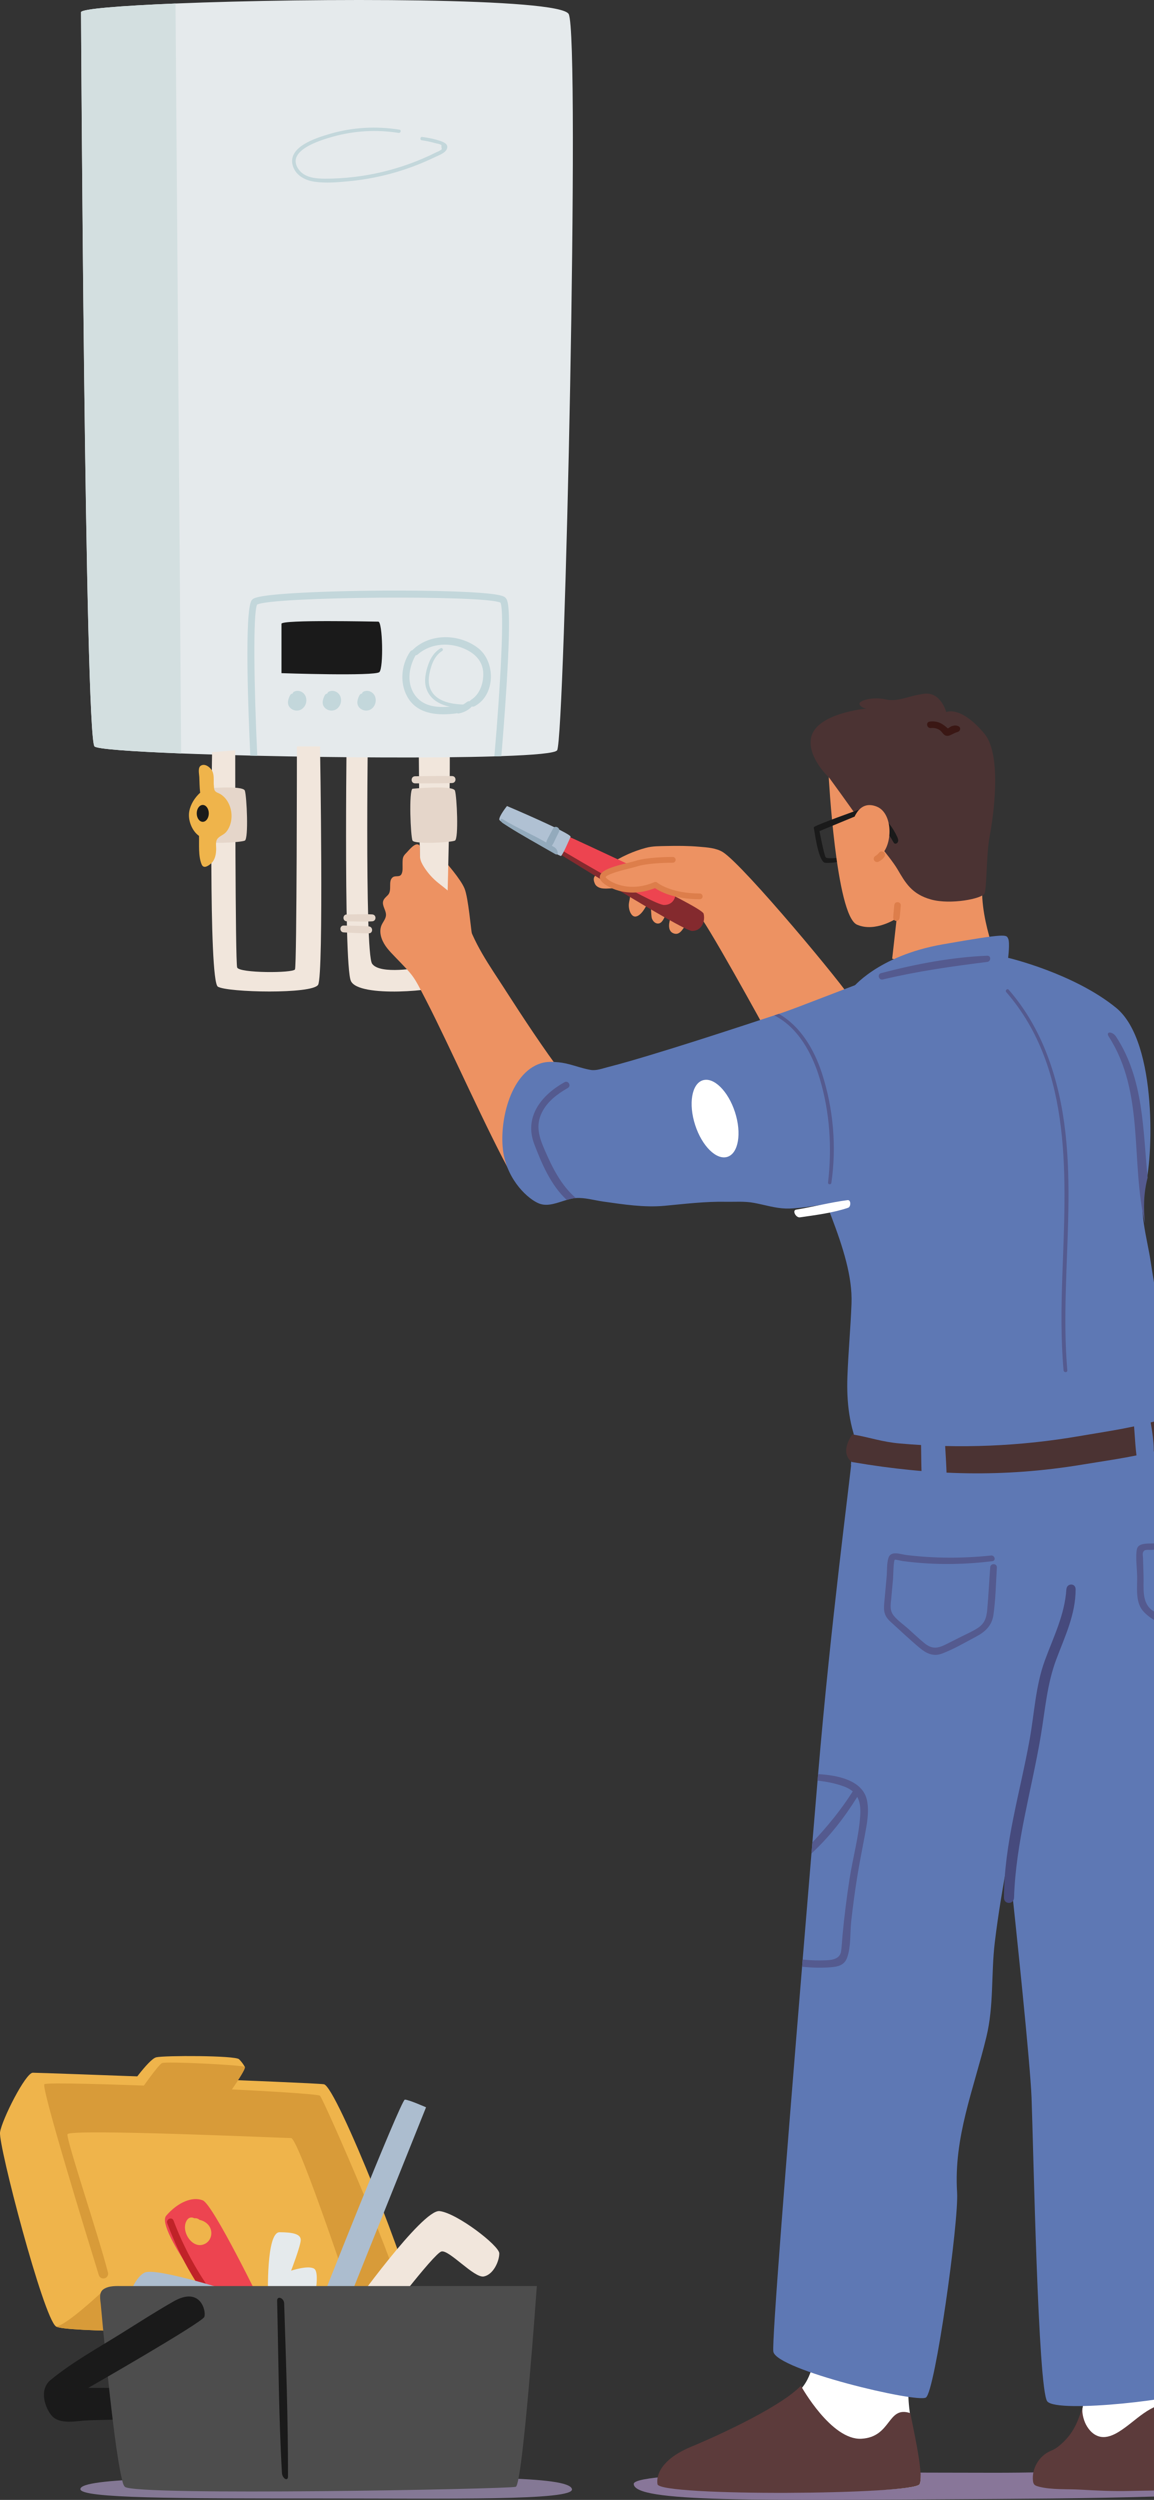 <svg width="145" height="314" viewBox="0 0 145 314" fill="none" xmlns="http://www.w3.org/2000/svg">
<rect x="0" y="0" width="145" height="314" fill="#333333" stroke="none"/>
<g clip-path="url(#clip0_2605_1827)">
<path d="M162 311.532C162.088 313.407 143.619 313.764 125.139 313.883C94.79 314.078 79.729 314.324 79.628 312.003C79.547 310.208 108.694 310.591 125.022 310.591C141.351 310.591 161.881 308.936 162 311.532Z" fill="#887699"/>
<path d="M76.442 108.664C77.212 108.138 78.03 107.68 78.885 107.299C79.618 106.973 80.376 106.701 81.153 106.494C82.011 106.263 82.86 106.286 83.744 106.263C85.121 106.229 86.503 106.237 87.878 106.356C88.832 106.439 89.996 106.504 90.83 107.032C93.493 108.721 106.329 124.174 107.057 125.622C107.784 127.07 96.401 129.728 96.401 129.728C96.401 129.728 88.288 114.881 87.561 114.637C86.935 114.43 86.147 116.202 85.89 116.575C85.625 116.955 85.3 117.391 84.778 117.277C84.131 117.134 84.014 116.564 84.084 115.997C84.118 115.725 84.635 113.43 84.17 113.43C83.983 113.43 83.609 114.974 83.523 115.155C83.38 115.456 83.162 115.912 82.801 115.987C82.351 116.08 82.019 115.699 81.894 115.321C81.824 115.109 81.728 112.948 81.748 112.948C81.577 112.948 81.364 113.495 81.299 113.611C81.083 113.992 80.865 114.391 80.561 114.707C80.288 114.992 79.851 115.303 79.485 115C79.098 114.679 78.96 113.951 79.02 113.492C79.1 112.85 79.469 112.037 78.695 111.648C78.357 111.48 77.957 111.529 77.578 111.537C76.985 111.55 76.385 111.646 75.79 111.599C75.361 111.568 74.901 111.376 74.738 110.98C74.569 110.573 74.509 110.224 74.862 109.908C75.361 109.457 75.891 109.042 76.448 108.662L76.442 108.664Z" fill="#ED9262"/>
<path d="M68.79 106.31C68.79 106.31 85.745 116.932 86.956 116.932C88.166 116.932 88.65 115.725 88.408 114.759C88.166 113.793 69.46 105.243 69.46 105.243L68.79 106.31Z" fill="#842A2E"/>
<path d="M84.17 111.016C84.17 111.016 70.365 104.497 70.123 104.497C69.881 104.497 69.154 105.945 69.154 105.945C69.154 105.945 81.99 113.671 83.442 113.671C84.895 113.671 85.381 111.982 84.17 111.016Z" fill="#ED4450"/>
<path d="M71.695 105.103C71.695 105.103 70.679 107.478 70.484 107.517C70.289 107.558 62.733 103.411 62.733 102.93C62.733 102.448 63.702 101.241 63.702 101.241C63.702 101.241 71.783 104.668 71.695 105.103Z" fill="#B0C1D3"/>
<path d="M84.531 107.999C84.289 107.999 81.382 107.999 79.929 108.48C79.1 108.755 75.086 109.446 75.811 110.413C76.336 111.109 78.96 112.586 82.351 111.138C82.351 111.138 84.045 112.586 87.922 112.586L84.531 107.999Z" fill="#ED9262"/>
<path d="M87.922 112.948C84.627 112.948 82.847 111.93 82.299 111.552C78.776 112.956 76.068 111.358 75.522 110.633C75.364 110.42 75.322 110.179 75.403 109.949C75.665 109.221 77.193 108.794 79.017 108.348C79.363 108.263 79.662 108.19 79.815 108.141C81.252 107.664 83.996 107.638 84.531 107.638C84.731 107.638 84.895 107.802 84.895 108.001C84.895 108.201 84.731 108.364 84.531 108.364C83.105 108.364 81.075 108.485 80.044 108.827C79.862 108.887 79.566 108.959 79.189 109.053C77.248 109.527 76.203 109.908 76.089 110.182C76.089 110.185 76.094 110.19 76.102 110.198C76.505 110.734 78.958 112.195 82.208 110.806C82.335 110.752 82.484 110.775 82.588 110.863C82.603 110.876 84.253 112.226 87.922 112.226C88.122 112.226 88.286 112.389 88.286 112.588C88.286 112.788 88.122 112.951 87.922 112.951V112.948Z" fill="#DD7E4B"/>
<path d="M70.23 104.497C70.474 104.012 69.757 103.585 69.494 104.069C69.336 104.359 69.18 104.652 69.026 104.947C68.884 105.224 68.694 105.517 68.634 105.825C66.924 104.833 64.905 103.96 63.216 102.93C62.777 102.66 62.782 103.139 63.216 103.411C65.222 104.673 67.696 106.1 69.757 107.273C70.258 107.558 70.144 106.701 69.645 106.411C69.541 106.349 69.434 106.289 69.331 106.229C69.536 105.981 69.65 105.68 69.788 105.39C69.931 105.09 70.079 104.792 70.227 104.497H70.23Z" fill="#93AABC"/>
<path d="M102.265 103.914C102.265 103.914 102.785 108.294 103.694 108.374C104.601 108.454 106.004 108.125 106.004 108.125L106.046 107.672C106.046 107.672 103.962 107.942 103.757 107.695C103.549 107.449 102.928 104.201 102.928 104.201L102.268 103.914H102.265Z" fill="#1A1A1A"/>
<path d="M104.115 97.35C104.115 97.35 105.04 114.995 107.683 116.145C109.996 117.15 112.674 115.337 112.674 115.337L112.103 120.416C112.103 120.416 125.269 123.737 125.783 123.097C126.298 122.46 123.385 117.093 123.401 111.848C123.416 106.602 104.115 97.348 104.115 97.348V97.35Z" fill="#ED9262"/>
<path d="M104.198 97.7C104.198 97.7 107.049 101.603 107.854 102.818C108.66 104.03 111.778 107.504 112.771 109.187C113.763 110.874 114.548 112.311 117.003 112.987C119.459 113.663 123.419 112.878 123.707 112.221C123.996 111.563 123.928 107.224 124.359 104.981C124.791 102.738 125.957 94.861 123.686 92.149C120.675 88.554 118.898 89.44 118.898 89.44C118.898 89.44 118.214 86.87 116.13 87.14C114.046 87.409 112.83 88.212 111.261 87.844C109.691 87.476 107.815 87.992 108.003 88.463C108.19 88.937 108.87 88.997 108.87 88.997C108.87 88.997 102.476 89.569 101.901 92.706C101.449 95.174 104.196 97.7 104.196 97.7H104.198Z" fill="#4B3333"/>
<path d="M113.184 113.746C113.225 113.226 112.425 113.153 112.37 113.674C112.334 114.049 112.241 114.881 112.238 115.259C112.235 115.769 112.942 115.834 113.028 115.329C113.093 114.956 113.15 114.122 113.181 113.746H113.184Z" fill="#DD7E4B"/>
<path d="M112.22 105.714C112.264 105.799 112.313 105.893 112.396 105.942C112.57 106.04 112.799 105.882 112.846 105.691C112.893 105.499 112.817 105.297 112.734 105.118C112.472 104.541 112.142 103.997 111.755 103.497C111.64 103.352 111.518 103.207 111.362 103.108C111.23 103.025 111.045 102.981 110.928 103.082C110.876 103.126 110.848 103.191 110.827 103.256C110.658 103.782 110.822 104.038 111.186 104.352C111.614 104.717 111.957 105.222 112.217 105.717L112.22 105.714Z" fill="#1A1A1A"/>
<path d="M107.956 101.686C107.956 101.686 107.441 102.323 107.42 102.551L102.429 104.613C102.429 104.613 102.242 104.139 102.263 103.914C102.283 103.688 107.956 101.686 107.956 101.686Z" fill="#1A1A1A"/>
<path d="M120.415 91.209C120.119 91.095 119.906 91.103 119.599 91.204C119.428 91.261 119.264 91.408 119.095 91.496C118.435 90.895 117.814 90.512 116.819 90.636C116.291 90.701 116.442 91.496 116.964 91.445C117.362 91.403 117.754 91.486 118.087 91.714C118.334 91.882 118.508 92.255 118.783 92.377C118.96 92.455 119.173 92.442 119.35 92.364C119.693 92.216 119.976 92.035 120.345 91.929C120.683 91.831 120.779 91.354 120.41 91.214L120.415 91.209Z" fill="#3A1714"/>
<path d="M107.278 102.88C107.278 102.88 107.956 100.433 110.164 101.313C112.373 102.197 112.191 106.74 110.274 107.708C108.356 108.677 107.278 102.878 107.278 102.878V102.88Z" fill="#ED9262"/>
<path d="M111.167 107.188C111.079 107.043 110.988 106.978 110.819 106.947C110.669 106.918 110.523 107.014 110.435 107.123C110.398 107.167 110.357 107.209 110.32 107.255C110.32 107.255 110.32 107.258 110.318 107.26C110.294 107.284 110.271 107.307 110.248 107.328C110.209 107.361 110.17 107.395 110.128 107.426C110.123 107.429 110.089 107.452 110.073 107.462C110.055 107.473 110.019 107.493 110.022 107.491C109.832 107.594 109.715 107.835 109.821 108.04C109.925 108.237 110.164 108.338 110.372 108.239C110.669 108.1 110.947 107.89 111.128 107.615C111.206 107.499 111.245 107.317 111.167 107.188Z" fill="#DD7E4B"/>
<path d="M147.106 173.194C147.197 174.891 146.581 177.069 146.048 178.737L108.023 182.117C106.711 179.239 106.363 176.077 106.477 172.938C106.586 169.878 106.877 166.804 106.992 163.76C107.059 161.986 106.768 160.214 106.332 158.492C105.363 154.684 103.705 151.105 102.445 147.39C101.356 144.186 100.02 140.174 101.325 136.923C103.06 132.6 105.027 128.363 107.054 124.172C107.054 124.172 110.203 120.066 118.438 118.618C126.672 117.17 126.43 117.411 126.672 117.893C126.914 118.375 126.672 120.307 126.672 120.307C126.672 120.307 134.906 122.239 140.236 126.583C145.565 130.93 144.838 146.139 143.868 149.035C142.961 151.75 144.154 155.619 144.567 158.368C145.077 161.743 145.687 165.102 146.402 168.441C146.737 170.008 147.02 171.598 147.106 173.186V173.194Z" fill="#5E78B4"/>
<path d="M131.609 132.574C130.468 129.562 128.868 126.746 126.742 124.314C126.56 124.104 126.256 124.41 126.438 124.617C134.927 134.385 133.901 148.271 133.482 160.284C133.345 164.232 133.288 168.185 133.638 172.124C133.664 172.422 134.135 172.427 134.109 172.124C132.978 158.989 136.416 145.261 131.609 132.574Z" fill="#545A8F"/>
<path d="M144.198 147.914C143.603 141.954 143.731 135.543 140.236 130.212C139.784 129.521 138.869 129.518 139.324 130.22C143.853 137.245 142.039 145.898 143.863 153.682C143.66 151.75 143.697 149.825 144.198 147.916V147.914Z" fill="#545A8F"/>
<path d="M124.045 120.043C119.558 120.227 115.047 121.092 110.71 122.229C110.193 122.364 110.411 123.151 110.931 123.027C115.268 121.988 119.625 121.377 124.045 120.823C124.526 120.763 124.56 120.025 124.045 120.046V120.043Z" fill="#545A8F"/>
<path d="M56.196 113.793C56.196 113.793 56.679 122.967 55.954 123.693C55.226 124.418 45.056 125.381 44.087 123.211C43.118 121.038 43.604 88.445 43.604 88.445L46.267 88.686C46.267 88.686 45.784 119.59 46.75 121.038C47.72 122.486 52.805 121.519 52.805 121.519L53.288 113.07L56.193 113.795L56.196 113.793Z" fill="#F1E6DC"/>
<path d="M55.954 108.239C55.954 108.239 57.892 110.413 58.376 111.62C58.859 112.827 59.171 116.805 59.345 117.655C59.519 118.504 56.196 119.103 56.196 119.103L54.502 113.068L55.954 108.239Z" fill="#ED9262"/>
<path d="M56.196 113.793C56.196 113.793 56.923 88.683 56.196 88.202C55.468 87.72 52.563 88.442 52.563 88.442L52.805 113.793H56.196Z" fill="#F1E6DC"/>
<path d="M63.497 124.353C61.4 121.102 59.519 118.559 58.376 114.759C57.843 112.987 56.494 112.034 55.086 110.915C54.377 110.35 53.764 109.669 53.278 108.905C53.046 108.542 52.841 108.154 52.784 107.721C52.722 107.263 52.792 106.799 52.745 106.341C52.74 106.292 52.732 106.237 52.701 106.198C52.262 105.639 51.352 106.83 51.095 107.087C50.96 107.221 50.825 107.359 50.729 107.525C50.562 107.807 50.586 108.203 50.581 108.524C50.573 108.923 50.64 109.423 50.448 109.791C50.222 110.226 49.697 109.939 49.364 110.179C48.702 110.659 49.325 111.816 48.733 112.43C48.517 112.656 48.25 112.858 48.154 113.156C47.961 113.749 48.535 114.342 48.499 114.964C48.471 115.427 48.115 115.795 47.933 116.222C47.712 116.746 47.766 117.352 47.959 117.885C48.297 118.818 48.931 119.452 49.603 120.154C52.077 122.726 51.877 122.426 53.53 125.625C56.549 131.471 61.213 142.093 64.427 147.836C64.542 148.038 64.799 146.668 64.911 146.87L65.308 147.238C66.722 145.624 67.517 143.578 68.281 141.575C69.115 139.397 69.946 137.219 70.781 135.04C68.192 131.577 65.833 127.982 63.492 124.353H63.497Z" fill="#ED9262"/>
<path d="M114.829 147.862C114.062 149.053 112.82 149.323 111.658 150.25C110.448 151.216 108.122 151.405 106.329 151.216C104.386 151.009 102.46 151.517 100.516 151.703C99.929 151.757 99.337 151.817 98.747 151.799C97.383 151.757 96.081 151.335 94.751 151.089C93.532 150.861 92.371 150.973 91.147 150.949C88.605 150.903 86.043 151.216 83.518 151.452C80.969 151.693 78.308 151.278 75.787 150.921C74.694 150.765 73.472 150.403 72.358 150.48C72.306 150.48 72.259 150.488 72.21 150.493C71.885 150.53 71.549 150.613 71.209 150.716C70.05 151.055 68.837 151.607 67.722 151.162C66.41 150.641 63.83 148.367 63.248 144.79C62.666 141.21 63.988 134.818 67.943 133.559C68.66 133.328 69.432 133.354 70.18 133.427C71.404 133.548 72.521 134.007 73.675 134.276C73.862 134.32 74.049 134.359 74.239 134.39C74.92 134.504 75.71 134.204 76.37 134.035C78.118 133.592 79.849 133.077 81.577 132.559C85.56 131.36 89.523 130.08 93.477 128.788C94.745 128.373 96.013 127.951 97.281 127.539C97.44 127.485 97.596 127.435 97.754 127.384C97.788 127.373 97.822 127.363 97.856 127.35C98.596 127.109 99.529 126.767 100.514 126.394C100.683 126.329 100.852 126.265 101.023 126.197C103.991 125.052 109.476 122.967 109.476 122.967L114.826 147.862H114.829Z" fill="#5E78B4"/>
<path d="M72.358 150.48C72.306 150.48 72.259 150.488 72.21 150.493C71.885 150.53 71.549 150.613 71.209 150.716C69.232 148.888 68.076 146.183 67.138 143.73C65.823 140.296 68.01 137.558 70.931 135.929C71.401 135.667 71.817 136.379 71.352 136.651C70.053 137.397 68.808 138.317 68.115 139.682C67.252 141.373 67.743 142.845 68.455 144.479C69.427 146.712 70.51 148.89 72.358 150.483V150.48Z" fill="#545A8F"/>
<path d="M104.461 148.574C104.425 148.841 104.014 148.797 104.045 148.527C104.552 144.14 104.271 139.697 102.993 135.457C102.047 132.31 100.27 129.041 97.289 127.539C97.448 127.485 97.604 127.435 97.762 127.384C97.796 127.373 97.83 127.363 97.864 127.35C100.568 128.883 102.302 131.813 103.266 134.779C104.703 139.185 105.131 143.987 104.461 148.574Z" fill="#545A8F"/>
<path d="M92.352 139.695C93.21 142.35 92.784 144.862 91.401 145.305C90.019 145.748 88.203 143.956 87.345 141.303C86.488 138.648 86.914 136.136 88.296 135.693C89.679 135.25 91.495 137.043 92.352 139.695Z" fill="white"/>
<path d="M106.503 150.742C104.505 150.991 102.024 151.615 100.033 151.939C99.508 152.024 99.999 152.98 100.516 152.905C102.46 152.623 104.71 152.34 106.571 151.698C106.937 151.571 106.942 150.688 106.503 150.742Z" fill="white"/>
<path d="M134.55 307.991C134.55 307.991 136.307 303.789 136.998 295.045C137.692 286.3 147.387 297.348 147.387 297.348C147.387 297.348 148.08 304.712 148.54 305.864C149.003 307.014 149.925 309.086 149.925 309.086L134.548 307.993L134.55 307.991Z" fill="white"/>
<path d="M130.526 312.334C132.118 312.754 134.158 312.614 135.787 312.713C137.83 312.834 139.88 312.925 141.927 312.876C143.676 312.834 145.427 312.837 147.176 312.757C148.267 312.705 149.4 312.731 149.816 311.547C150.845 308.61 149.011 305.121 148.041 302.414C147.974 302.228 147.896 302.028 147.73 301.924C147.615 301.852 147.475 301.839 147.337 301.831C146.03 301.772 144.78 302.373 143.707 303.119C142.634 303.865 141.675 304.771 140.561 305.455C139.893 305.864 139.121 306.201 138.347 306.084C137.479 305.952 136.84 305.279 136.45 304.533C136.141 303.942 135.844 302.841 136.078 302.181C135.577 303.603 135.156 305.403 133.308 307.014C132.887 307.382 132.573 307.618 132.053 307.828C130.598 308.418 129.629 310.027 129.79 311.583C129.808 311.757 129.842 311.938 129.959 312.068C130.066 312.187 130.221 312.244 130.372 312.288C130.424 312.303 130.476 312.316 130.528 312.332L130.526 312.334Z" fill="#5C3B3B"/>
<path d="M106.075 287.958C106.075 287.958 106.072 287.974 106.069 287.98L106.075 287.964C106.075 287.964 106.075 287.964 106.075 287.958Z" fill="#F0915F"/>
<path d="M103.752 275.497C103.494 282.594 102.291 296.783 101.904 297.809C101.231 299.598 100.405 302.29 87.68 307.421C85.072 308.473 82.855 310.2 83.079 311.767C83.302 313.334 114.87 313.368 115.546 312.026C116.219 310.685 113.919 304.134 114.143 299.881C114.236 298.114 114.764 292.711 116.351 287.857C116.575 287.178 116.798 286.487 117.027 285.785C117.762 283.511 118.51 281.133 119.176 278.799C114.091 277.437 108.967 276.079 103.752 275.497Z" fill="white"/>
<path d="M108.249 306.317C104.458 306.54 100.678 299.749 100.633 299.663C97.752 302.642 88.668 306.576 86.872 307.312C83.666 308.625 82.388 310.459 82.614 312.024C82.84 313.588 114.873 313.365 115.546 312.024C116.019 311.078 115.177 306.962 114.374 303.1C111.469 302.137 112.051 306.092 108.249 306.317Z" fill="#5C3B3B"/>
<path d="M135.613 195.625C134.691 204.831 131.918 207.133 130.302 212.656C128.686 218.178 127.532 228.995 127.532 228.995C127.532 228.995 127.171 230.738 126.703 233.243C126.043 236.809 125.422 240.392 124.993 243.995C124.521 247.968 124.892 251.897 123.941 255.84C122.34 262.47 119.823 268.42 120.259 275.37C120.49 279.053 117.489 300.456 116.336 301.145C115.182 301.836 97.635 297.692 97.172 295.392C96.965 294.353 98.755 271.645 100.782 247.033C100.805 246.732 100.831 246.432 100.854 246.131C101.218 241.705 101.59 237.226 101.959 232.807C101.998 232.344 102.037 231.878 102.076 231.414C102.294 228.795 102.512 226.202 102.725 223.656C102.749 223.382 102.772 223.11 102.795 222.838C104.404 203.673 106.794 185.935 107.031 183.184C107.041 183.05 107.254 182.793 107.262 182.723C107.27 182.651 107.031 184.104 107.031 184.104L113.134 182.441L135.153 176.52C135.153 176.52 135.481 178.854 135.709 182.309C135.782 183.407 135.847 184.619 135.886 185.907C135.98 188.906 135.946 192.31 135.613 195.623V195.625Z" fill="#5E78B4"/>
<path d="M148.434 193.872C148.408 193.602 148.382 193.335 148.358 193.071C148.028 189.696 146.669 181.659 146.542 180.483C146.319 178.411 146.594 175.986 146.394 174.152C146.098 174.24 145.804 174.331 145.511 174.417C133.192 178.001 120.288 180.649 107.509 177.722L107.197 181.055L106.919 183.993L107.026 184.215L107.189 184.557L125.921 226.003C125.921 226.003 126.249 228.964 126.709 233.243C127.745 242.878 129.455 259.212 129.616 263.517C129.847 269.731 130.424 299.995 131.578 301.606C132.732 303.217 149.47 301.261 150.393 300.109C151.315 298.959 152.355 234.864 148.662 196.198C148.587 195.408 148.512 194.633 148.439 193.869L148.434 193.872Z" fill="#5E78B4"/>
<path d="M108.663 230.536C108.34 232.274 107.99 234.004 107.709 235.75C107.413 237.597 107.161 239.454 106.958 241.314C106.802 242.749 106.935 244.474 106.459 245.844C106.108 246.865 105.287 247.03 104.313 247.103C103.131 247.191 101.953 247.155 100.782 247.03C100.805 246.73 100.831 246.429 100.854 246.129C101.857 246.235 102.873 246.266 103.887 246.217C104.723 246.176 105.555 245.986 105.685 245.072C105.778 244.412 105.802 243.738 105.864 243.072C106.088 240.689 106.386 238.312 106.755 235.942C107.166 233.313 107.919 230.665 108.088 228.005C108.145 227.091 108.06 226.322 107.714 225.7C106.108 228.285 104.204 230.743 101.959 232.807C101.998 232.344 102.037 231.878 102.076 231.414C103.954 229.427 105.672 227.337 107.148 225.008C106.867 224.77 106.514 224.565 106.072 224.4C105.001 223.998 103.863 223.783 102.725 223.656C102.749 223.382 102.772 223.11 102.795 222.838C105.121 222.965 108.387 223.55 108.935 226.122C109.237 227.552 108.925 229.124 108.665 230.536H108.663Z" fill="#545A8F"/>
<path d="M148.174 205.017C146.688 204.307 144.619 203.587 143.556 202.269C142.629 201.122 142.917 199.282 142.881 197.912C142.855 196.938 142.709 195.884 142.8 194.918C142.839 194.519 142.902 194.229 143.299 194.048C143.871 193.789 144.708 193.913 145.323 193.835C146.347 193.706 147.348 193.467 148.34 193.188C148.363 193.429 148.387 193.672 148.41 193.918C147.223 194.299 145.999 194.54 144.76 194.672C144.565 194.693 143.964 194.623 143.803 194.744C143.478 194.996 143.611 195.335 143.621 195.708C143.642 196.441 143.663 197.174 143.686 197.904C143.733 199.448 143.406 201.352 144.863 202.326C146.017 203.1 147.34 203.694 148.59 204.292C149.075 204.525 148.657 205.245 148.176 205.015L148.174 205.017Z" fill="#545A8F"/>
<path d="M124.422 196.85C124.287 198.599 124.209 200.355 124.053 202.101C123.957 203.176 123.762 203.906 122.8 204.522C122.205 204.906 121.54 205.191 120.909 205.509C120.22 205.856 119.529 206.204 118.84 206.548C117.793 207.071 117.089 207.162 116.117 206.362C115.429 205.797 114.782 205.173 114.117 204.579C113.545 204.069 112.817 203.567 112.329 202.976C111.739 202.264 111.918 201.557 111.996 200.689L112.212 198.28C112.241 197.969 112.259 196.011 112.433 195.905C112.498 195.866 113.275 196.06 113.444 196.081C113.914 196.143 114.387 196.198 114.857 196.242C118.134 196.563 121.434 196.501 124.7 196.091C125.17 196.032 124.996 195.33 124.534 195.379C120.989 195.752 117.419 195.749 113.88 195.317C113.134 195.226 111.931 194.726 111.63 195.687C111.409 196.392 111.471 197.311 111.406 198.047C111.328 198.917 111.248 199.788 111.17 200.658C111.053 201.95 110.861 202.756 111.866 203.673C113.09 204.787 114.304 205.939 115.577 206.999C116.406 207.69 117.279 208.102 118.344 207.706C119.802 207.164 121.249 206.31 122.624 205.582C123.801 204.958 124.632 204.196 124.827 202.826C125.105 200.878 125.136 198.85 125.256 196.887C125.29 196.35 124.461 196.317 124.419 196.853L124.422 196.85Z" fill="#545A8F"/>
<path d="M133.989 199.627C133.784 202.841 132.35 205.647 131.276 208.589C130.12 211.762 129.975 215.142 129.38 218.463C128.2 225.058 126.163 231.577 126.147 238.356C126.147 239.239 127.384 239.236 127.413 238.356C127.639 231.385 129.642 224.791 130.783 217.979C131.331 214.712 131.56 211.513 132.729 208.408C133.8 205.564 135.153 202.777 135.153 199.63C135.153 198.811 134.041 198.829 133.992 199.63L133.989 199.627Z" fill="#464A7D"/>
<path d="M146.89 181.78C143.141 182.923 139.799 183.332 135.938 183.969C126.134 185.588 117.04 185.339 107.218 183.666C107.155 183.656 107.091 183.645 107.028 183.632C105.402 182.356 107.101 180.164 107.101 180.164C109.406 180.563 110.754 181.104 113.08 181.309C120.605 181.98 128.2 181.661 135.637 180.379C139.433 179.724 142.699 179.304 146.381 178.152C146.997 178.797 147.969 180.146 146.895 181.778L146.89 181.78Z" fill="#4B3333"/>
<path d="M144.378 177.54C144.172 176.406 142.185 176.732 142.351 177.887C142.618 179.729 142.582 181.62 142.896 183.446C143.068 184.441 144.801 184.371 144.913 183.376C145.126 181.457 144.718 179.429 144.378 177.54Z" fill="#5E78B4"/>
<path d="M118.695 180.439C118.601 178.53 115.676 178.631 115.717 180.545C115.761 182.617 115.733 184.71 115.894 186.777C116.047 188.74 118.947 188.639 118.96 186.668C118.973 184.596 118.796 182.511 118.695 180.441V180.439Z" fill="#5E78B4"/>
<path d="M51.836 99.067C51.836 99.067 56.921 98.586 57.165 99.308C57.407 100.034 57.648 105.344 57.165 105.584C56.681 105.825 52.08 106.066 51.836 105.584C51.591 105.103 51.352 99.308 51.836 99.065V99.067Z" fill="#E5D6CA"/>
<path d="M56.809 97.477C55.258 97.444 53.704 97.485 52.153 97.503C51.578 97.511 51.576 98.394 52.153 98.394C53.704 98.389 55.258 98.41 56.809 98.353C57.373 98.332 57.375 97.49 56.809 97.477Z" fill="#E5D6CA"/>
<path d="M46.332 116.357C45.29 116.277 44.235 116.282 43.188 116.254C42.632 116.238 42.635 117.09 43.188 117.113C44.233 117.158 45.285 117.24 46.332 117.233C46.904 117.23 46.888 116.401 46.332 116.357Z" fill="#E5D6CA"/>
<path d="M46.758 114.855C45.703 114.798 44.633 114.852 43.575 114.86C43.019 114.865 43.019 115.715 43.575 115.72C44.633 115.73 45.701 115.782 46.758 115.725C47.319 115.694 47.322 114.883 46.758 114.855Z" fill="#E5D6CA"/>
<path d="M70.001 94.237C69.796 94.597 67.109 94.835 62.993 94.975C62.708 94.988 62.416 94.993 62.118 95.004C54.491 95.234 42.619 95.164 32.327 94.926C32.033 94.918 31.742 94.91 31.454 94.905C28.338 94.827 25.389 94.739 22.767 94.636C16.568 94.392 12.207 94.084 11.877 93.755C10.667 92.548 10.183 1.528 10.183 1.528C10.251 1.119 15.107 0.725 22.058 0.44C39.579 -0.275 70.417 -0.303 71.459 1.772C72.911 4.67 70.976 92.548 70.006 94.239L70.001 94.237Z" fill="#E5EAEC"/>
<path d="M31.451 94.908C31.225 90.186 30.669 76.585 31.636 75.377C31.825 75.144 32.137 74.753 37.996 74.448C41.276 74.277 45.592 74.178 49.84 74.178C53.358 74.178 56.585 74.248 58.924 74.373C63.128 74.598 63.388 74.924 63.562 75.137C63.793 75.424 64.272 76.02 63.656 86.028C63.424 89.758 63.123 93.439 62.993 94.978C62.707 94.99 62.416 94.996 62.117 95.006C62.881 86.272 63.393 76.774 62.889 75.699C61.016 74.72 34.122 74.929 32.306 75.942C31.776 76.934 31.919 86.37 32.327 94.928L31.454 94.908H31.451Z" fill="#C3D7DB"/>
<path d="M22.762 94.636C16.562 94.392 12.202 94.084 11.872 93.755C10.661 92.548 10.178 1.528 10.178 1.528C10.245 1.119 15.102 0.725 22.053 0.44L22.762 94.636Z" fill="#D3DFE0"/>
<path d="M60.015 81.356C57.661 79.589 54.06 79.519 51.89 81.594C51.864 81.617 51.843 81.643 51.825 81.666C51.719 81.682 51.615 81.737 51.537 81.85C50.344 83.583 50.173 86.078 51.391 87.855C52.709 89.774 55.2 89.883 57.297 89.608C57.339 89.603 57.378 89.59 57.414 89.577C57.492 89.613 57.583 89.626 57.687 89.606C58.272 89.484 58.846 89.212 59.259 88.774C59.27 88.764 59.275 88.753 59.285 88.743C59.389 88.777 59.511 88.772 59.636 88.704C62.294 87.3 62.299 83.068 60.015 81.356ZM59.176 87.919C59.103 87.963 59.051 88.018 59.018 88.077C58.903 88.059 58.779 88.085 58.662 88.176C58.511 88.297 58.358 88.401 58.194 88.492C56.562 88.437 54.598 88.07 54.003 86.337C53.725 85.528 53.927 84.586 54.166 83.79C54.411 82.977 54.821 82.223 55.556 81.765C55.772 81.63 55.577 81.293 55.356 81.426C54.593 81.882 54.125 82.602 53.829 83.425C53.496 84.347 53.247 85.503 53.561 86.458C54.011 87.826 55.214 88.492 56.528 88.766C54.977 88.888 53.312 88.769 52.267 87.479C51.053 85.977 51.316 83.879 52.223 82.309C52.314 82.306 52.407 82.273 52.496 82.198C54.187 80.719 56.684 80.636 58.649 81.625C59.87 82.239 60.707 83.221 60.725 84.635C60.74 85.873 60.265 87.246 59.171 87.914L59.176 87.919Z" fill="#C3D7DB"/>
<path d="M35.367 78.351V84.552C35.367 84.552 47.13 84.956 47.67 84.417C48.211 83.879 48.076 78.082 47.535 78.082C46.995 78.082 35.367 77.812 35.367 78.351Z" fill="#1A1A1A"/>
<path d="M38.444 87.585C38.256 86.956 37.578 86.591 36.968 86.868C36.853 86.919 36.788 87.013 36.765 87.119C36.643 87.124 36.523 87.186 36.445 87.334C36.18 87.842 36.011 88.458 36.471 88.916C36.853 89.297 37.467 89.37 37.919 89.067C38.394 88.748 38.602 88.129 38.441 87.585H38.444Z" fill="#C3D7DB"/>
<path d="M42.804 87.585C42.617 86.956 41.938 86.591 41.328 86.868C41.213 86.919 41.148 87.013 41.125 87.119C41.003 87.124 40.883 87.186 40.805 87.334C40.54 87.842 40.371 88.458 40.831 88.916C41.213 89.297 41.827 89.37 42.279 89.067C42.754 88.748 42.962 88.129 42.801 87.585H42.804Z" fill="#C3D7DB"/>
<path d="M47.161 87.585C46.974 86.956 46.296 86.591 45.685 86.868C45.571 86.919 45.506 87.013 45.482 87.119C45.36 87.124 45.241 87.186 45.163 87.334C44.898 87.842 44.729 88.458 45.189 88.916C45.571 89.297 46.184 89.37 46.636 89.067C47.112 88.748 47.319 88.129 47.158 87.585H47.161Z" fill="#C3D7DB"/>
<path d="M55.388 17.725C54.624 17.46 53.834 17.3 53.033 17.199C52.797 17.168 52.74 17.582 52.976 17.616C53.543 17.699 54.101 17.813 54.652 17.971C54.8 18.012 55.385 18.105 55.468 18.238V18.512C55.544 18.706 55.492 18.828 55.312 18.877C55.2 18.991 54.967 19.056 54.826 19.126C53.738 19.67 52.62 20.154 51.474 20.569C49.203 21.392 46.834 21.957 44.433 22.234C43.243 22.372 42.042 22.444 40.842 22.442C39.654 22.439 38.277 22.325 37.526 21.279C35.824 18.914 40.301 17.595 41.813 17.17C44.5 16.417 47.327 16.256 50.082 16.694C50.349 16.735 50.464 16.329 50.193 16.287C47.291 15.821 44.311 15.982 41.486 16.805C39.774 17.305 35.874 18.473 36.858 21.014C37.287 22.12 38.417 22.667 39.529 22.827C40.92 23.027 42.39 22.903 43.783 22.77C46.776 22.488 49.728 21.784 52.522 20.672C53.249 20.382 53.969 20.066 54.676 19.724C55.143 19.496 55.975 19.227 56.164 18.67C56.352 18.121 55.816 17.878 55.393 17.73L55.388 17.725Z" fill="#C3D7DB"/>
<path d="M26.649 94.48C26.649 94.48 26.166 123.211 27.377 123.933C28.588 124.659 39.244 124.9 39.971 123.693C40.699 122.486 40.213 93.755 40.213 93.755H37.305C37.305 93.755 37.305 121.279 37.064 121.76C36.822 122.242 30.04 122.242 29.799 121.519C29.557 120.794 29.557 94.237 29.557 94.237L26.649 94.478V94.48Z" fill="#F1E6DC"/>
<path d="M25.436 99.067C25.436 99.067 30.521 98.586 30.765 99.308C31.007 100.034 31.248 105.344 30.765 105.584C30.282 105.825 25.68 106.066 25.436 105.584C25.192 105.103 24.953 99.308 25.436 99.065V99.067Z" fill="#E5D6CA"/>
<path d="M28.871 101.241C28.648 100.632 28.255 100.098 27.712 99.754C27.486 99.611 27.164 99.552 27.008 99.332C26.855 99.117 26.901 98.767 26.857 98.518C26.857 98.446 26.852 98.376 26.852 98.306C26.852 97.866 26.881 97.397 26.727 96.977C26.551 96.485 25.8 95.812 25.231 96.174C24.825 96.431 25.028 97.223 25.044 97.609C25.067 98.223 25.072 98.837 25.137 99.446C25.142 99.487 25.15 99.526 25.158 99.562C25.158 99.562 25.153 99.565 25.15 99.567C24.477 100.181 23.939 101.018 23.778 101.922C23.586 102.994 24.108 104.364 25.007 104.996C25.036 106.121 24.903 107.532 25.337 108.576C25.589 109.182 26.208 108.737 26.53 108.449C27.034 107.999 27.161 107.255 27.161 106.6C27.161 106.149 27.042 105.634 27.395 105.271C27.697 104.96 28.143 104.841 28.44 104.476C29.144 103.603 29.266 102.31 28.871 101.243V101.241Z" fill="#EFB44B"/>
<path d="M26.236 102.165C26.236 102.751 25.896 103.225 25.477 103.225C25.059 103.225 24.719 102.751 24.719 102.165C24.719 101.58 25.059 101.106 25.477 101.106C25.896 101.106 26.236 101.58 26.236 102.165Z" fill="#1A1A1A"/>
<path d="M17.446 299.935H8.484L8.492 304.064L19.14 303.797L17.446 299.935Z" fill="#1A1A1A"/>
<path d="M15.991 262.515C15.991 262.515 18.654 258.653 19.623 258.409C20.592 258.168 29.554 258.168 30.037 258.65C30.521 259.132 30.765 259.616 30.765 259.616C30.765 259.616 29.071 262.271 28.585 262.996C28.102 263.722 15.991 262.515 15.991 262.515Z" fill="#EFB44B"/>
<path d="M51.836 289.072C51.607 291.336 46.992 292.693 46.992 292.693C46.992 292.693 42.105 292.776 35.746 292.833C30.183 292.879 23.495 292.905 17.968 292.838C12.108 292.766 7.556 292.584 7.029 292.211C5.438 291.079 -0.224 269.412 0.005 267.827C0.234 266.242 3.214 260.344 4.124 260.344C5.033 260.344 39.103 261.567 40.696 261.792C42.286 262.02 52.064 286.808 51.838 289.074L51.836 289.072Z" fill="#EFB44B"/>
<path d="M40.21 263.237C39.727 262.755 6.062 261.305 5.576 261.789C5.16 262.204 10.807 280.566 12.418 285.772C12.517 286.088 12.857 286.262 13.171 286.158C13.174 286.158 13.179 286.158 13.182 286.155C13.475 286.057 13.644 285.751 13.569 285.451C12.41 280.895 8.284 268.656 8.481 268.068C8.723 267.343 35.606 268.55 36.575 268.55C37.544 268.55 44.809 290.52 44.809 290.52C44.809 290.52 50.622 292.209 50.622 289.313C50.622 286.417 40.691 263.722 40.208 263.237H40.21Z" fill="#D89B39"/>
<path d="M17.971 292.838C12.111 292.766 7.559 292.584 7.031 292.211C8.242 292.211 13.085 287.624 13.085 287.624L15.993 288.59L17.973 292.838H17.971Z" fill="#D89B39"/>
<path d="M17.687 262.515C17.687 262.515 19.867 259.375 20.351 259.134C20.834 258.893 30.523 259.375 30.765 259.616C31.007 259.857 28.585 263.237 28.585 263.237L17.617 262.657L17.687 262.515Z" fill="#D89B39"/>
<path d="M10.102 312.645C10.102 313.819 22.458 313.819 39.514 313.819C56.57 313.819 72.16 314.111 71.867 312.645C71.521 310.92 58.041 311.179 40.985 311.179C23.929 311.179 10.102 311.179 10.102 312.645Z" fill="#847895"/>
<path d="M25.488 276.38C24.181 275.846 22.338 276.616 20.883 278.302C19.426 279.988 28.546 291.546 28.546 291.546L32.875 289.422C32.875 289.422 26.795 276.913 25.488 276.38ZM25.758 281.832C24.513 282.477 23.295 281.094 23.24 279.838C23.235 279.794 23.232 279.75 23.24 279.708C23.248 279.382 23.336 279.069 23.529 278.807C23.775 278.475 24.142 278.47 24.42 278.628C24.648 278.589 24.9 278.667 25.075 278.828C25.485 278.908 25.872 279.12 26.161 279.444C26.805 280.167 26.649 281.374 25.761 281.835L25.758 281.832Z" fill="#ED4450"/>
<path d="M29.084 291.009C25.942 287.427 23.482 283.363 21.8 278.905C21.606 278.39 20.826 278.74 21.016 279.255C22.676 283.788 25.158 287.971 28.372 291.584C28.762 292.022 29.474 291.455 29.084 291.009Z" fill="#C02328"/>
<path d="M44.087 290.038C44.087 290.038 53.049 277.483 55.229 277.724C57.409 277.965 62.736 282.071 62.736 283.037C62.736 284.003 62.008 285.692 60.797 285.935C59.587 286.176 56.437 282.555 55.468 282.796C54.499 283.037 47.626 292.141 47.626 292.141L44.084 290.038H44.087Z" fill="#F1E6DC"/>
<path d="M39.727 290.761C39.727 290.52 50.383 263.722 50.869 263.722C51.355 263.722 53.532 264.688 53.532 264.688L42.876 291.245L39.727 290.763V290.761Z" fill="#ACBDCF"/>
<path d="M30.038 288.106C30.038 288.106 19.623 284.726 18.171 285.451C16.718 286.176 15.962 289.181 15.962 289.181L30.04 288.106H30.038Z" fill="#ACBDCF"/>
<path d="M33.673 288.588C33.673 288.347 33.431 280.379 35.125 280.379C36.819 280.379 37.788 280.62 37.788 281.345C37.788 282.071 36.578 285.207 36.578 285.207C36.578 285.207 38.758 284.482 39.483 284.966C40.208 285.451 39.483 288.828 39.483 288.828L33.67 288.588H33.673Z" fill="#E5EAEC"/>
<path d="M67.454 287.14C67.454 287.14 65.69 312.06 64.807 312.353C63.923 312.645 16.866 313.526 15.692 312.353C15.455 312.117 15.388 311.651 15.312 311.345C15.138 310.648 15.014 309.936 14.896 309.226C14.543 307.1 14.281 304.96 14.029 302.821C13.74 300.368 13.48 297.912 13.236 295.457C13.036 293.457 12.846 291.457 12.665 289.458C12.607 288.823 12.381 287.948 13.015 287.531C13.717 287.07 14.611 287.14 15.411 287.14H67.457H67.454Z" fill="#4D4D4D"/>
<path d="M35.705 289.313C35.938 296.514 36.196 303.836 36.188 311.042C36.188 311.749 35.465 311.301 35.427 310.622C35.013 303.429 34.995 296.195 34.821 288.992C34.806 288.303 35.684 288.632 35.705 289.313Z" fill="#1A1A1A"/>
<path d="M21.803 289.072C19.545 290.357 17.352 291.773 15.149 293.146C12.197 294.983 9.024 296.736 6.337 298.954C5.23 299.868 5.386 301.44 5.994 302.647C6.174 303.002 6.389 303.344 6.688 303.606C7.728 304.52 9.695 304.082 10.955 304.002C11.828 303.947 12.698 303.883 13.569 303.797L13.085 299.935L10.664 300.176C10.664 300.176 25.438 291.727 25.68 291.002C25.922 290.276 25.197 287.14 21.806 289.069L21.803 289.072Z" fill="#1A1A1A"/>
</g>
<defs>
<clipPath id="clip0_2605_1827">
<rect width="162" height="314" fill="white"/>
</clipPath>
</defs>
</svg>
